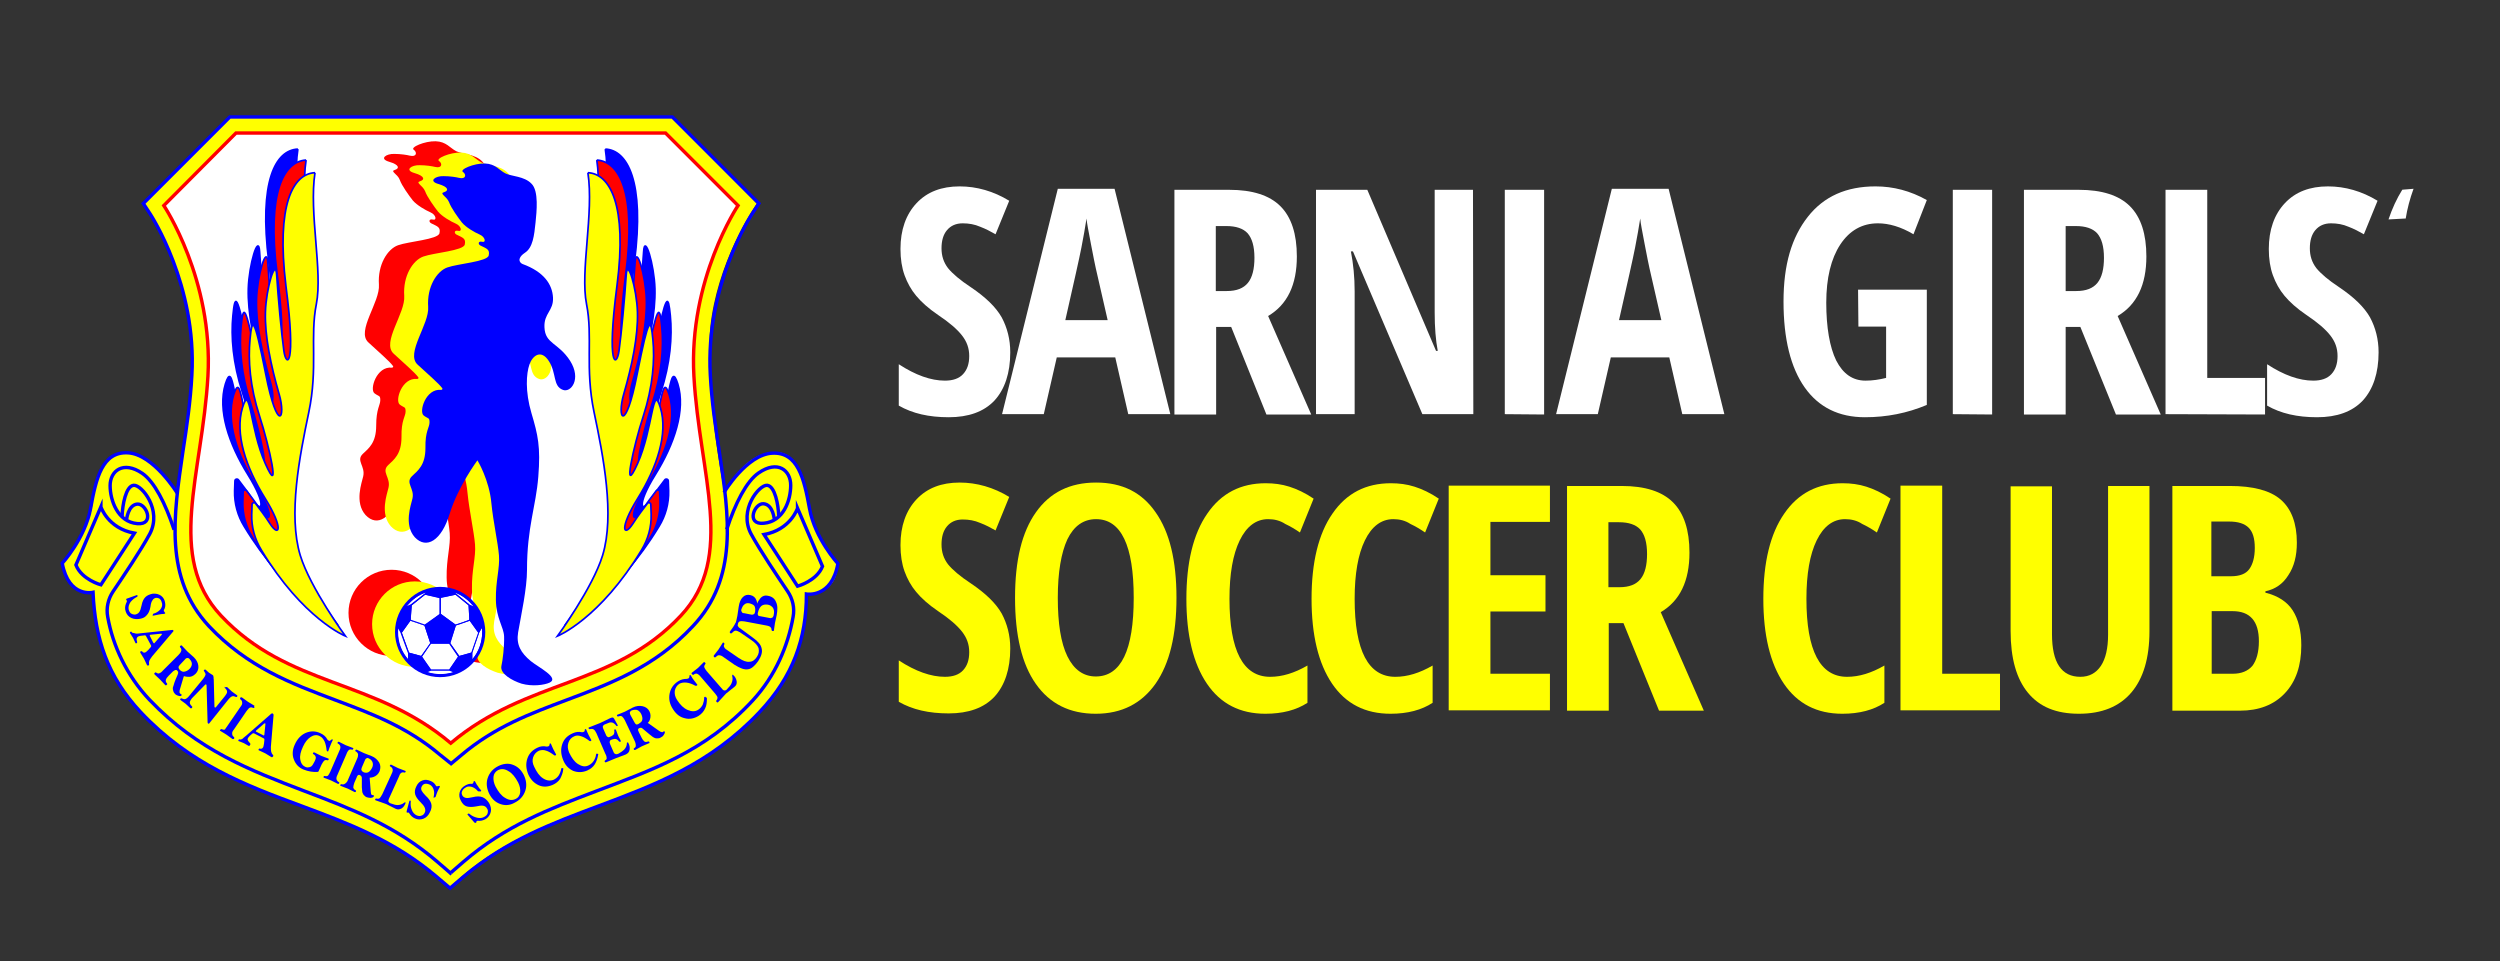 <?xml version="1.0" encoding="UTF-8"?>
<svg id="Layer_1" xmlns="http://www.w3.org/2000/svg" version="1.1" viewBox="0 0 731 281">
  <rect x="0" y="0" width="731" height="281" fill="#333333" stroke="none"/>
  <!-- Generator: Adobe Illustrator 29.8.1, SVG Export Plug-In . SVG Version: 2.1.1 Build 2)  -->
  <defs>
    <style>
      .st0, .st1 {
        fill: blue;
      }

      .st0, .st2, .st3, .st4, .st5 {
        stroke-miterlimit: 10;
      }

      .st0, .st2, .st4, .st5 {
        stroke: blue;
      }

      .st0, .st4, .st5 {
        stroke-width: .5px;
      }

      .st2 {
        fill: none;
      }

      .st3 {
        stroke: red;
      }

      .st3, .st6 {
        fill: #fff;
      }

      .st7, .st5 {
        fill: #ff0;
      }

      .st4, .st8 {
        fill: red;
      }
    </style>
  </defs>
  <g>
    <path class="st7" d="M51.5,144l3.2-20.3,1.3-12.4v-11.8l-1.7-11.3-3.3-11-3.8-8.8-5.3-8.9,25.1-25.4h129.2l25.1,25.4s-10.3,14.5-13.2,33,3.7,51.4,3.7,51.4c0,0,4.5-9.2,11.8-11.3s11.3,3.2,12.8,13.8,8.5,18.7,8.5,18.7c0,0,.5,8.6-9,8.6,0,0,.3,13.2-6.9,25.6-7.8,13.4-25,24.7-39.6,30.8-14.6,6.1-40.8,12.3-57.8,29.3,0,0-15.4-13.4-35.1-20.6-19.8-7.2-41.4-15.7-53.8-28.8-12.5-13.1-16.3-29.2-15.4-36.8,0,0-7.4,1.4-9.2-8.4,0,0,8.9-9.8,9.1-19.1s6.5-14.6,10.5-13.3c4,1.3,9,3.7,13.8,11.6Z"/>
    <path class="st3" d="M202.9,110c1.6,28.8,12.3,52.8-3.8,70-19.7,21-44.9,18.4-67.3,37.3-22.3-18.9-47.5-16.3-67.2-37.3-16.1-17.2-5.5-41.1-3.8-70,1.6-28.3-12.9-49.9-12.9-49.9l21.1-21.2h125.6l21.2,21.2s-14.5,21.6-12.9,49.9Z"/>
    <g>
      <path class="st2" d="M128.8,220.8c-9.8-8.3-20.1-12.1-31-16.2-12.5-4.7-25.4-9.5-36.7-21.5-13.1-14.1-10.4-32.1-7.6-51.2,1.1-7.1,2.2-14.5,2.6-22.2,1.5-26.3-12-46.8-12.1-47l-2.1-3.2,2.7-2.7,22.6-22.6h129.4l25.3,25.3-2.1,3.2c-.1.2-13.6,20.7-12.1,47,.4,7.7,1.5,15.1,2.6,22.2,2.9,19.1,5.6,37.1-7.7,51.2-11.2,12-24.2,16.8-36.7,21.5-10.9,4.1-21.2,7.9-31,16.2l-3,2.5-3.1-2.5Z"/>
      <path class="st2" d="M51.9,144.3s-7-11.5-14.5-11.9-9.3,7.4-10.9,16.2-8.3,16.1-8.3,16.1c1.9,10.2,9,8.5,9,8.5.6,13.5,4.2,24.6,13.9,35,14.4,15.3,30.9,21.5,46.9,27.4,13.9,5.2,27.1,10.1,39.6,20.7l4,3.4,4-3.4c12.6-10.6,25.7-15.5,39.6-20.7,16-6,32.5-12.1,46.9-27.4,9.8-10.4,13.7-21.5,13.7-34.5,0,0,7.4,1.3,9.2-8.9,0,0-6.7-7.3-8.3-16.1s-3.4-16.6-10.9-16.2c-7.5.4-14.1,11.5-14.1,11.5"/>
      <path class="st2" d="M233.2,148.6s-2,6.3-9.8,7.7l9.8,15.1s5.6-1.5,7.3-5.8l-7.3-17Z"/>
      <path class="st2" d="M29.5,148.2s2,6.3,9.8,7.7l-9.8,15.1s-5.6-1.5-7.3-5.8l7.3-17Z"/>
      <g>
        <path class="st2" d="M227.7,151c-.1-3.4-1.1-8.9-3.4-9.1-2.3-.2-8.4,7.2-4.7,14.2,2.6,4.8,7.8,12.5,10.7,16.8,1.5,2.2,2.1,4.9,1.6,7.5-1.5,8.5-5.2,17.2-11.7,24.3-14.1,15.3-30.1,20.6-45.8,26.6-13.7,5.2-26.6,10.1-38.9,20.7l-3.7,3.2"/>
        <path class="st2" d="M212.5,154.8c2.5-7.7,5.8-14.1,9.3-16.5,5.6-3.9,9.4-.8,9.4,3.6s-2.1,10.6-7.9,11.1c-5.3.5-2.7-6,0-5.7,2.8.3,3.1,4.6,3.1,4.6"/>
      </g>
      <g>
        <path class="st2" d="M35.7,151c.1-3.4,1.1-8.9,3.4-9.1,2.3-.2,8.4,7.2,4.7,14.2-2.6,4.8-7.8,12.5-10.7,16.8-1.5,2.2-2.1,4.9-1.6,7.5,1.5,8.5,5.6,17.2,12.2,24.2,14.1,14.8,29.6,20.7,45.3,26.7,13.7,5.2,26.6,10.1,38.9,20.7l3.7,3.2.1.1.1-.1"/>
        <path class="st2" d="M37,152s.4-4.3,3.1-4.6c2.7-.3,5.3,6.2,0,5.7-5.7-.5-7.9-6.8-7.9-11.1s3.8-7.4,9.4-3.6c3.5,2.4,6.8,8.8,9.3,16.5"/>
      </g>
    </g>
    <path class="st0" d="M177,43.6c1.8,11.8-2.3,28.8-.4,38.4,1.9,9.6-.5,18.7,2.2,31.6s6.1,30.1,2.5,41.9c-2.9,9.5-13.2,23.6-13.2,23.6,0,0,12.4-5,24.6-25.2,1.9-3.1,2.9-6.7,2.8-10.4,0-.9-.1-1.8-.1-2.9,0-.5-.7-.7-1-.3-1,1.3-2.7,3.5-4.3,6-2.6,4-4.1,1.5,1.5-7.5s8.9-18.9,6.6-26.5c-2.4-7.6-2.1,6.1-6.7,16.4-4.6,10.4-1.1-5.3,1.7-13.9s3.4-16.4,2.8-22.5c-.6-6.1-1.1-7.5-4.6,10.2s-6,12.9-3.9,5.8c2.4-8.3,4.2-16.9,4-23.9s-3-16.3-3.3-10.8c-.4,6.4-1.4,17-2.1,22.1-.7,5-3.7,4.8-.6-19s-2.1-32.8-8.5-33.1"/>
    <path class="st4" d="M174.5,46.8c1.8,11.8-2.3,28.8-.4,38.4s-.5,18.7,2.2,31.6,6.1,30.1,2.5,41.9c-2.9,9.5-13.2,23.6-13.2,23.6,0,0,12.4-5,24.6-25.2,1.9-3.1,2.9-6.7,2.8-10.4,0-.9-.1-1.8-.1-2.9,0-.5-.7-.7-1-.3-1,1.3-2.7,3.5-4.3,6-2.6,4-4.1,1.5,1.5-7.5s8.9-18.9,6.6-26.5c-2.4-7.6-2.1,6.1-6.7,16.4-4.6,10.4-1.1-5.3,1.7-13.9s3.4-16.4,2.8-22.5c-.6-6.1-1.1-7.5-4.6,10.2s-6,12.9-3.9,5.8c2.4-8.3,4.2-16.9,4-23.9-.2-7.1-3-16.3-3.3-10.8-.4,6.4-1.4,17-2.1,22.1-.7,5-3.7,4.8-.6-19s-2-32.7-8.5-33.1"/>
    <path class="st5" d="M171.9,50.5c1.8,11.8-2.3,28.8-.4,38.4s-.5,18.7,2.2,31.6,6.1,30.1,2.5,41.9c-2.9,9.5-13.2,23.6-13.2,23.6,0,0,12.4-5,24.6-25.2,1.9-3.1,2.9-6.7,2.8-10.4,0-.9-.1-1.8-.1-2.9,0-.5-.7-.7-1-.3-1,1.3-2.7,3.5-4.3,6-2.6,4-4.1,1.5,1.5-7.5s8.9-18.9,6.6-26.5-2.1,6.1-6.7,16.4c-4.6,10.3-1.1-5.3,1.7-13.9s3.4-16.4,2.8-22.5-1.1-7.5-4.6,10.2-6,12.9-3.9,5.8c2.4-8.3,4.2-16.9,4-23.9s-3-16.3-3.3-10.8c-.4,6.4-1.4,17-2.1,22.1-.7,5-3.7,4.8-.6-19s-2.1-32.8-8.5-33.1"/>
    <path class="st0" d="M87.1,43.6c-1.8,11.8,2.3,28.8.4,38.4s.5,18.7-2.2,31.6-6.1,30.1-2.5,41.9c2.9,9.5,13.2,23.6,13.2,23.6,0,0-12.4-5-24.6-25.2-1.9-3.1-2.9-6.7-2.8-10.4,0-.9.1-1.8.1-2.9,0-.5.7-.7,1-.3,1,1.3,2.7,3.5,4.3,6,2.6,4,4.1,1.5-1.5-7.5s-8.9-18.9-6.6-26.5c2.4-7.6,2.1,6.1,6.7,16.4,4.6,10.4,1.1-5.3-1.7-13.9-2.8-8.6-3.4-16.4-2.8-22.5s1.1-7.5,4.6,10.2,6,12.9,3.9,5.8c-2.4-8.3-4.2-16.9-4-23.9.2-7.1,3-16.3,3.3-10.8.4,6.4,1.4,17,2.1,22.1.7,5,3.7,4.8.6-19-3-23.9,2-32.8,8.5-33.1"/>
    <path class="st4" d="M89.5,46.8c-1.8,11.8,2.3,28.8.4,38.4s.5,18.7-2.2,31.6-6.1,30.1-2.5,41.9c2.9,9.5,13.2,23.6,13.2,23.6,0,0-12.4-5-24.6-25.2-1.9-3.1-2.9-6.7-2.8-10.4,0-.9.1-1.8.1-2.9,0-.5.7-.7,1-.3,1,1.3,2.7,3.5,4.3,6,2.6,4,4.1,1.5-1.5-7.5s-8.9-18.9-6.6-26.5c2.4-7.6,2.1,6.1,6.7,16.4,4.6,10.4,1.1-5.3-1.7-13.9-2.8-8.6-3.4-16.4-2.8-22.5s1.1-7.5,4.6,10.2,6,12.9,3.9,5.8c-2.4-8.3-4.2-16.9-4-23.9.2-7.1,3-16.3,3.3-10.8.4,6.4,1.4,17,2.1,22.1.7,5,3.7,4.8.6-19-3-23.8,2-32.7,8.5-33.1"/>
    <path class="st5" d="M92.1,50.5c-1.8,11.8,2.3,28.8.4,38.4s.5,18.7-2.2,31.6-6.1,30.1-2.5,41.9c2.9,9.5,13.2,23.6,13.2,23.6,0,0-12.4-5-24.6-25.2-1.9-3.1-2.9-6.7-2.8-10.4,0-.9.1-1.8.1-2.9,0-.5.7-.7,1-.3,1,1.3,2.7,3.5,4.3,6,2.6,4,4.1,1.5-1.5-7.5s-8.9-18.9-6.6-26.5,2.1,6.1,6.7,16.4c4.6,10.4,1.1-5.3-1.7-13.9-2.8-8.6-3.4-16.4-2.8-22.5s1.1-7.5,4.6,10.2,6,12.9,3.9,5.8c-2.4-8.3-4.2-16.9-4-23.9s3-16.3,3.3-10.8c.4,6.4,1.4,17,2.1,22.1.7,5,3.7,4.8.6-19-2.9-23.9,2.1-32.8,8.5-33.1"/>
    <g>
      <path class="st8" d="M142.2,58.5c-.4,3.9-.8,7.4-3.1,8.9-.9.6-1.3,1.1-1.5,1.6-.3.7.1,1.4.8,1.7,6.3,2.3,8.7,6,8.9,9.8.2,3.9-2.7,4.6-2.5,8.7.2,4.9,4,4.4,7.5,9.8,3.4,5.4.2,9.4-2.1,8.5-3-1.1-1.8-4.8-4.1-8.4s-4.8-1.6-5.7,1-1.3,7.8.6,14.2c1.9,6.4,2.7,9.8,2,18.6-.7,8.8-3.3,14.7-3.3,27.2,0,5.5-1.7,13.1-2.6,18.3-.6,3.6.8,6,3.7,8.4,2.2,1.8,8.5,4.9,5.5,6.3-1.5.7-5,1.2-8.2.3-2.8-.9-6.3-2.9-5.9-5.1.4-1.7.9-5.9.8-8.7-.1-2.8-2.3-5.2-2.4-10.7-.1-5.5,1.2-9.3.9-13s-1.7-10-2.2-15.1c-.6-7-4.1-12.7-4.1-12.7,0,0-5.7,7.7-8.1,15.6-2.5,7.9-6.8,10.5-10.2,6.9-3.3-3.7-1.1-9.5-.7-11.3.7-3-2.2-4.6-.1-6.6,1.7-1.6,3.9-3.2,3.9-8.2s1.2-6,1.2-7.5-.4-1-1.7-2c-1.5-1.1.6-8,5.1-7.5.3,0,.5-.3.3-.5-1-1.4-4.3-4.2-7.2-6.9-3.6-3.3,3.5-11.8,3.1-16.9-.4-5.8,2.5-10.4,5.6-11.5s11.7-1.7,12.1-3.5-.6-2-2.4-2.9c-.8-.4-.7-1.4.5-1.1s.9-1.4-.7-2.1c-1.6-.7-4-2.1-5.2-3.5-1.1-1.4-3.2-4.3-3.8-6s-2.9-2.5-1.5-2.9,1.5-1.5-1.6-2.4-.8-2.4,1.5-2.3c1.9,0,3.7.3,4.5.5,2.1.5,2.2-1,1.2-1.7-1.2-.7,3.2-2.6,6.4-2.5,3.1.1,4.2,2,6,2.9s5.5.8,7.6,3c2.2,2.1,1.5,8.3,1.2,11.3Z"/>
      <path class="st7" d="M149.6,61.8c-.4,3.9-.8,7.4-3.1,8.9-.9.6-1.3,1.1-1.5,1.6-.3.7.1,1.4.8,1.7,6.3,2.3,8.7,6,8.9,9.8.2,3.9-2.7,4.6-2.5,8.7.2,4.9,4,4.4,7.5,9.8,3.4,5.4.2,9.4-2.1,8.5-3-1.1-1.8-4.8-4.1-8.4-2.3-3.5-4.8-1.6-5.7,1s-1.3,7.8.6,14.2,2.7,9.8,2,18.6-3.3,14.7-3.3,27.2c0,5.5-1.7,13.1-2.6,18.3-.6,3.6.8,6,3.7,8.4,2.2,1.8,8.5,4.9,5.5,6.3-1.5.7-5,1.2-8.2.3-2.8-.9-6.3-2.9-5.9-5.1.4-1.7.9-5.9.8-8.7-.1-2.8-2.3-5.2-2.4-10.7-.1-5.5,1.2-9.3.9-13s-1.7-10-2.2-15.1c-.6-7-4.1-12.7-4.1-12.7,0,0-5.7,7.7-8.1,15.6-2.5,7.9-6.8,10.5-10.2,6.9-3.3-3.7-1.1-9.5-.7-11.3.7-3-2.2-4.6-.1-6.6,1.7-1.6,3.9-3.2,3.9-8.2-.1-5,1.2-6,1.2-7.5s-.4-1-1.7-2c-1.5-1.1.6-8,5.1-7.5.3,0,.5-.3.3-.5-1-1.4-4.3-4.2-7.2-6.9-3.6-3.3,3.5-11.8,3.1-16.9-.4-5.8,2.5-10.4,5.6-11.5s11.7-1.7,12.1-3.5c.4-1.8-.6-2-2.4-2.9-.8-.4-.7-1.4.5-1.1s.9-1.4-.7-2.1c-1.6-.7-4-2.1-5.2-3.5-1.1-1.4-3.2-4.3-3.8-6-.7-1.7-2.9-2.5-1.5-2.9s1.5-1.5-1.6-2.4-.8-2.4,1.5-2.3c1.9,0,3.7.3,4.5.5,2.1.5,2.2-1,1.2-1.7-1.2-.7,3.2-2.6,6.4-2.5,3.1.1,4.2,2,6,2.9s5.5.8,7.6,3c2.2,2.1,1.5,8.3,1.2,11.3Z"/>
      <path class="st1" d="M156.6,65c-.4,3.9-.8,7.4-3.1,8.9-.9.6-1.3,1.1-1.5,1.6-.3.7.1,1.4.8,1.7,6.3,2.3,8.7,6,8.9,9.8.2,3.9-2.7,4.6-2.5,8.7.2,4.9,4,4.4,7.5,9.8,3.4,5.4.2,9.4-2.1,8.5-3-1.1-1.8-4.8-4.1-8.4s-4.8-1.6-5.7,1-1.3,7.8.6,14.2c1.9,6.4,2.7,9.8,2,18.6s-3.3,14.7-3.3,27.2c0,5.5-1.7,13.1-2.6,18.3-.6,3.6.8,6,3.7,8.4,2.2,1.8,8.5,4.9,5.5,6.3-1.5.7-5,1.2-8.2.3-2.8-.9-6.3-2.9-5.9-5.1.4-1.7.9-5.9.8-8.7-.1-2.8-2.3-5.2-2.4-10.7-.1-5.5,1.2-9.3.9-13s-1.7-10-2.2-15.1c-.6-7-4.1-12.7-4.1-12.7,0,0-5.7,7.7-8.1,15.6s-6.8,10.5-10.2,6.9c-3.3-3.7-1.1-9.5-.7-11.3.7-3-2.2-4.6-.1-6.6,1.7-1.6,3.9-3.2,3.9-8.2-.1-5,1.2-6,1.2-7.5s-.4-1-1.7-2c-1.5-1.1.6-8,5.1-7.5.3,0,.5-.3.3-.5-1-1.4-4.3-4.2-7.2-6.9-3.6-3.3,3.5-11.8,3.1-16.9-.4-5.8,2.5-10.4,5.6-11.5,3.1-1.1,11.7-1.7,12.1-3.5.4-1.8-.6-2-2.4-2.9-.8-.4-.7-1.4.5-1.1s.9-1.4-.7-2.1-4-2.1-5.2-3.5c-1.1-1.4-3.2-4.3-3.8-6-.7-1.7-2.9-2.5-1.5-2.9s1.5-1.5-1.6-2.4c-3.1-.9-.8-2.4,1.5-2.3,1.9,0,3.7.3,4.5.5,2.1.5,2.2-1,1.2-1.7-1.2-.7,3.2-2.6,6.4-2.5,3.1.1,4.2,2,6,2.9s5.5.8,7.6,3c2.2,2.1,1.5,8.3,1.2,11.3Z"/>
    </g>
    <circle class="st8" cx="114.5" cy="179.2" r="12.6"/>
    <circle class="st7" cx="121.3" cy="182.5" r="12.5"/>
    <g>
      <circle class="st1" cx="128.7" cy="184.8" r="13.2"/>
      <g>
        <path class="st6" d="M137,176.6l.2.2,1.3.6c-1.5-1.9-3.4-3.4-5.7-4.2l.3.2.2.2,3.7,3Z"/>
        <path class="st6" d="M124.1,173.6l.2-.2.2-.2c-2.2.8-4.2,2.2-5.7,4.1l1.3-.6,4-3.1Z"/>
        <path class="st6" d="M138.1,192.3v.5c1.9-2.2,2.9-5.1,2.9-8,0-.4,0-.8-.1-1.2l-.8,1.4-1.4,4.1-.6,1.8v1.4Z"/>
        <path class="st6" d="M126,196.1l-.5.2-.6.2c1.3.4,2.6.6,3.9.6s2.6-.2,3.9-.6l-.2-.1-1-.4h-5.5v.1Z"/>
        <path class="st6" d="M118.3,188.3l-1.2-3.3-.7-1.3c0,.4-.1.8-.1,1.2,0,3,1.1,5.8,3,8v-1.9l-1-2.7Z"/>
        <polygon class="st6" points="126 188.2 123.4 192 126.1 195.8 126.8 195.8 131.4 195.8 134 192 131.4 188.2 126 188.2"/>
        <polygon class="st6" points="128.6 179.5 128.6 174.8 124.3 173.9 120.4 177 120.2 179.6 120.1 181.2 124.2 182.6 128.6 179.5"/>
        <polygon class="st6" points="120.1 181.2 120.1 181.2 120.2 179.6 120.1 181.2"/>
        <polygon class="st6" points="124.1 182.9 120 181.5 117.5 185 119.6 190.8 119.8 190.9 123.1 191.8 125.8 188.1 124.1 182.9"/>
        <polygon class="st6" points="123.1 191.8 123.1 191.8 119.8 190.9 123.1 191.8"/>
        <rect class="st6" x="122.1" y="180.1" height="4.3"/>
        <polygon class="st6" points="137.4 181.5 134.9 182.4 133.3 182.9 131.7 188.1 134.3 191.8 137.9 190.8 139.9 185 137.4 181.5"/>
        <polygon class="st6" points="130.7 189.9 135.3 189.9 135.3 189.9 130.7 189.9"/>
        <polygon class="st6" points="134.3 191.8 137.8 190.8 137.8 190.8 134.3 191.8"/>
        <path class="st6" d="M134.3,191.8h0Z"/>
        <polygon class="st6" points="128.9 179.5 133.2 182.6 135.7 181.8 137.2 181.2 137.2 180.6 137 177 133.2 173.9 129.6 174.7 128.9 174.8 128.9 179.5"/>
        <path class="st6" d="M133.2,173.9l-3.6.8,3.6-.8Z"/>
        <path class="st6" d="M137.2,181.2v-.6.6Z"/>
        <polygon class="st6" points="135.7 181.8 137.2 181.2 137.2 181.2 135.7 181.8"/>
        <path class="st6" d="M137.2,181.2h0Z"/>
        <path class="st1" d="M141.3,183.1h0l-.1-.5h0c-.3-1.6-.9-3.1-1.7-4.5h0l-.3-.5h0c-1.6-2.4-4.1-4.1-6.8-4.9h0l-.6-.2h0c-1.9-.5-4-.5-6,0h0l-.6.2h0c-2.7.8-5.1,2.5-6.8,4.9h0l-.3.5h0c-.9,1.4-1.5,3-1.8,4.6h0l-.1.5h0v.1h0c-.1.5-.1,1.1-.1,1.6,0,3.2,1.2,6.2,3.3,8.5h0l.3.3h0c1.2,1.2,2.7,2.2,4.3,2.9h0l.4.1h.1c1.4.5,2.8.8,4.3.8s3-.3,4.4-.8h.1l.4-.1h0c1.6-.7,3.1-1.6,4.3-2.9h0l.3-.3h0c2.1-2.3,3.3-5.3,3.3-8.5-.2-.6-.3-1.2-.3-1.8ZM124.8,196.5l.6-.2.5-.2h5.5l1,.4.2.1c-1.3.4-2.6.6-3.9.6-1.3,0-2.6-.2-3.9-.7ZM116.4,184.8c0-.4,0-.8.1-1.2l.7,1.3,1.2,3.3,1,2.7v1.9c-2-2.2-3-5-3-8ZM124.6,173.2l-.2.2-.2.2-4,3.2-1.3.6c1.5-2,3.4-3.4,5.7-4.2ZM132.9,173.2c2.3.8,4.2,2.3,5.7,4.2l-1.3-.6-.2-.2-3.7-3-.2-.2-.3-.2ZM120.4,177l3.9-3.1.4.1,3.8.9v4.7l-4.3,3.2-4.1-1.4h0l.1-1.6.2-2.8ZM133.2,173.9h0l3.8,3.1.2,3.7v.6h0l-1.5.5-2.5.9-4.3-3.2v-4.7l.7-.2,3.6-.7ZM119.6,190.8l-2.1-5.8,2.5-3.5h0l4.1,1.4h0l1.7,5.1-2.6,3.8h0l-3.3-.9-.3-.1ZM123.4,192l2.6-3.8h5.3l2.6,3.8-2.6,3.8h-5.4l-2.5-3.8ZM134.3,191.8h0l-2.7-3.8h0l1.7-5.1,1.6-.6,2.4-.8,2.5,3.5-2,5.8h0l-3.5,1ZM138.1,192.3v-1.4l.6-1.8,1.4-4.1.8-1.4c0,.4.1.8.1,1.2,0,2.9-1,5.8-2.9,8v-.5Z"/>
      </g>
    </g>
    <g>
      <path class="st1" d="M140.1,231.4h-.2c-.1,0-.1-.1-.2-.1-.5-.6-1.1-1-1.7-1.2-.7-.2-1.4-.2-1.9.2-.5.3-.8.6-1,1.1-.2.4-.1.8.1,1.2.2.4.6.6,1,.7.5.1,1.1,0,2-.2,1.2-.3,2.1-.3,2.9,0,.7.3,1.3.8,1.9,1.7.5.9.7,1.8.5,2.6-.2.9-.7,1.6-1.5,2.1-.7.4-1.5.6-2.4.5q-.1,0-.2.1c-.1,0-.1.1-.1.2v.1s0,.1-.1.1l-.1.1h-.2c-.1,0-.1-.1-.2-.1l-2-2.3h0v-.1q0-.1.1-.1l.1-.1h.2q.1,0,.2.1c.7.6,1.4.9,2.2,1.1.8.2,1.6.1,2.2-.3.5-.3.8-.6.9-1.1.1-.5.1-.9-.2-1.3-.2-.4-.6-.7-1.1-.8s-1.2,0-2.1.2c-1.1.2-2,.2-2.7,0s-1.3-.8-1.7-1.6c-.5-.8-.6-1.7-.4-2.5.2-.8.7-1.5,1.6-2,.7-.4,1.3-.6,2-.5.1,0,.2,0,.3-.2.1-.1.2-.3.2-.5h0q0-.1.1-.1h.2c.1,0,.1.1.1.1.3.5.5,1,.8,1.3.2.4.5.8.9,1.2,0,.1.1.1.1.2s0,.1-.1.2h-.5Z"/>
      <path class="st1" d="M146.3,235.1c-1.4-.5-2.4-1.4-3.2-2.9-.8-1.6-1-3.2-.5-4.7s1.5-2.7,3.1-3.5c1.4-.7,2.9-.9,4.2-.4,1.4.5,2.4,1.4,3.2,2.9.8,1.6,1,3.2.5,4.7s-1.5,2.7-3.1,3.5c-1.4.8-2.8.9-4.2.4ZM152.1,231.7c.1-.9-.1-1.9-.6-2.9-.8-1.5-1.7-2.7-2.8-3.3-1.1-.7-2.1-.8-3.1-.3-.7.4-1.2,1-1.3,1.9s.1,1.9.6,2.9c.8,1.5,1.7,2.7,2.8,3.3,1.1.7,2.1.8,3.1.3.7-.3,1.2-1,1.3-1.9Z"/>
      <path class="st1" d="M164.5,224.6c.1,0,.1.1.2.1,0,.1.1.1,0,.2-.1,1.1-.5,2-.9,2.8-.5.8-1.3,1.4-2.2,1.8-1.4.6-2.8.7-4.1.1-1.3-.6-2.3-1.6-3-3.1-.7-1.7-.8-3.2-.3-4.7s1.5-2.5,3-3.2c.8-.4,1.7-.5,2.6-.3.2,0,.4,0,.6-.1.2-.1.3-.3.3-.5v-.2l.1-.1h.2l.1.1c.2.6.5,1.1.7,1.6.2.4.5.9.8,1.5h0v.1q0,.1-.1.1l-.1.1h-.2q-.1,0-.2-.1c-.8-.6-1.6-1.1-2.3-1.3-.8-.3-1.5-.2-2.1,0-.8.4-1.4,1-1.7,1.9s-.2,1.8.3,2.8c.7,1.5,1.5,2.7,2.6,3.4s2.1.8,3.1.4c.6-.3,1.1-.7,1.5-1.3.3-.5.6-1.2.7-1.9,0-.1.1-.1.1-.2.1,0,.1-.1.3,0h0Z"/>
      <path class="st1" d="M174.7,220.4c.1,0,.1.1.2.1,0,.1.1.1,0,.2-.2,1.1-.5,2-1,2.8s-1.3,1.4-2.2,1.8c-1.4.6-2.8.6-4.1.1-1.3-.6-2.3-1.6-2.9-3.1-.7-1.7-.8-3.2-.3-4.7s1.5-2.5,3.1-3.2c.9-.4,1.7-.5,2.6-.3.2,0,.4,0,.6-.1.2-.1.3-.3.3-.5v-.2l.1-.1h.2l.1.1c.2.6.5,1.1.7,1.6.2.4.5.9.8,1.5h0v.1q0,.1-.1.1l-.1.1h-.2q-.1,0-.2-.1c-.8-.6-1.6-1.1-2.3-1.3-.8-.3-1.5-.3-2.1,0-.9.4-1.4,1-1.7,1.9s-.2,1.8.2,2.8c.7,1.5,1.5,2.7,2.6,3.4s2.1.9,3.1.4c.6-.3,1.1-.7,1.5-1.3.3-.5.6-1.1.7-1.9,0-.1.1-.1.1-.2.1,0,.1-.1.3,0h0Z"/>
      <path class="st1" d="M177.2,222.9h-.2c-.1,0-.1-.1-.1-.1l-.1-.1v-.2c0-.1.1-.1.1-.1.3-.2.5-.4.5-.7s-.1-.8-.4-1.3l-2.6-6c-.3-.6-.5-.9-.8-1.1-.3-.2-.6-.2-1.1-.1h-.2c-.1,0-.1-.1-.1-.1l-.1-.1v-.2c0-.1.1-.1.1-.1l3.3-1.3,2.9-1.4c.4-.2.6-.2.8-.2.1,0,.3.2.4.4l.5.9.5.9v.2q0,.1-.1.1h-.2c-.1,0-.1-.1-.1-.1-.4-.5-.8-.8-1.1-.9-.4-.1-.8-.1-1.2.1l-1,.4c-.3.1-.5.3-.6.5s0,.5.1.8l.8,1.8c.1.3.3.5.5.6s.4.1.7-.1l.3-.1c.4-.2.6-.4.8-.6.1-.3.2-.6.1-1.1v-.2c0-.1.1-.1.1-.1h.3c.1,0,.1.1.1.1.1.3.2.6.3.8s.2.5.3.8.3.6.4.8c.1.2.3.5.4.8v.2c0,.1-.1.1-.1.1h-.2c-.1,0-.1-.1-.2-.1-.3-.4-.6-.6-.9-.7-.3-.1-.6,0-1,.1l-.3.1c-.3.1-.5.3-.5.5-.1.2,0,.5.1.8l1,2.3c.1.3.3.5.6.6.2.1.5,0,.8-.1.7-.4,1.3-.8,1.7-1.2.5-.5.8-1.2.8-1.9,0-.1,0-.2.1-.2h.2s.1,0,.1.1h0c.4.7.5,1.4.4,2-.1.7-.5,1.1-1.1,1.4l-2.9,1.1-2.9,1.2Z"/>
      <path class="st1" d="M185.5,216.5l-2.8-5.9c-.3-.6-.6-.9-.8-1.1-.3-.2-.6-.2-1.1,0h-.2c-.1,0-.1-.1-.1-.1l-.1-.1v-.2c0-.1.1-.1.1-.1l2.2-.9,2.3-1.2c1-.5,2-.6,2.9-.4.9.2,1.6.7,2,1.5s.4,1.7.1,2.5c-.1.3-.3.6-.6.9l.2.1,3.1,2.2c.2.1.4.3.6.3.2.1.3.1.4.1s.1-.1.2-.1.1-.1.1-.1l.1-.1h.1l.1.1.1.1v.1c0,.3-.2.6-.4.9-.2.3-.5.5-.9.7-.3.2-.7.2-1.1.2s-.8-.2-1.1-.4l-.9-.7c-.5-.4-1.1-.9-1.8-1.5-.3-.3-.5-.4-.7-.5h-.3c-.3.1-.5.2-.6.4s0,.5.2.9l.8,1.6c.3.6.6.9.8,1.1.3.2.6.2,1.1,0h.2c.1,0,.1.1.1.1l.1.1v.2c0,.1-.1.1-.1.1l-2.1.9-2,1.1h-.2c-.1,0-.1-.1-.1-.1l-.1-.1v-.2c0-.1.1-.1.1-.1.3-.2.5-.4.5-.7,0-.6-.1-1-.4-1.6ZM185.5,211.2c.2.3.3.5.5.6s.4,0,.7-.1l.1-.1c.5-.3.9-.6,1-1.1s0-1-.3-1.7c-.3-.6-.7-1-1.2-1.2-.4-.1-.9-.1-1.5.1-.3.1-.5.3-.6.5s0,.5.1.8l1.2,2.2Z"/>
      <path class="st1" d="M206.4,203.9q.1,0,.2.1t.1.2c0,1.1-.1,2.1-.5,2.9-.4.9-1,1.6-1.9,2.2-1.3.8-2.7,1.1-4.1.7-1.4-.3-2.5-1.2-3.4-2.6-1-1.5-1.3-3-1-4.6.3-1.5,1.1-2.7,2.5-3.6.8-.5,1.6-.7,2.5-.7.2,0,.4-.1.6-.2.1-.1.2-.3.2-.6v-.2l.1-.1h.2s.1,0,.1.1c.3.6.6,1,.9,1.4.3.4.6.8,1,1.3h0v.1q0,.1-.1.1l-.1.1h-.4c-.9-.5-1.7-.8-2.5-.9-.8-.1-1.5,0-2.1.3-.8.5-1.2,1.2-1.4,2.1-.1.9.1,1.8.7,2.7.9,1.4,1.9,2.4,3.1,2.9,1.2.5,2.2.5,3.1-.1.6-.4,1-.9,1.3-1.5.2-.6.4-1.2.4-2,0-.1,0-.2.1-.2s.1-.1.2-.1l.2.2Z"/>
      <path class="st1" d="M210,205.3s-.1.1-.2.1-.1,0-.2-.1l-.1-.1s-.1-.1-.1-.2,0-.1.1-.2c.2-.3.3-.5.3-.8s-.3-.7-.7-1.2l-4.2-4.9c-.4-.5-.8-.8-1.1-.9-.3-.1-.7,0-1,.3-.1,0-.1.1-.2,0q-.1,0-.2-.1l-.1-.1c0-.1-.1-.1-.1-.2s0-.1.1-.2l1.8-1.4,1.6-1.6s.1-.1.2-.1.1,0,.2.1l.1.1s.1.1.1.2,0,.1-.1.2c-.2.3-.3.5-.3.8.1.3.3.7.7,1.2l4.6,5.3c.2.3.5.4.7.4s.5-.1.7-.4c.6-.6,1.1-1.2,1.3-1.7.3-.7.4-1.4.2-2.1v-.3l.1-.1h.1q.1,0,.1.1h0c.6.5.9,1.2,1,1.8.1.7-.1,1.2-.6,1.6l-2.5,2-2.3,2.5Z"/>
      <path class="st1" d="M220.2,186.5c1.4,1,2.3,2,2.5,3.1.3,1.1-.1,2.3-1,3.7-1,1.4-2,2.3-3,2.4-1,.2-2.3-.3-3.9-1.3l-3.3-2.3c-.5-.4-.9-.5-1.3-.5-.3,0-.6.2-.9.5,0,.1-.1.1-.2.1h-.2l-.1-.1c-.1,0-.1-.1-.1-.2v-.2l1.4-1.8,1.2-1.9c0-.1.1-.1.1-.1h.2l.1.1c.1,0,.1.1.1.2v.2c-.2.3-.2.6,0,.9.1.3.5.6,1,.9l3.2,2.2c1.2.8,2.2,1.2,3.1,1.1.9,0,1.6-.5,2.2-1.4.6-.9.7-1.7.5-2.6-.3-.8-1-1.6-2.2-2.4l-3.2-2.2c-.5-.3-1-.5-1.3-.5-.4,0-.7.3-1.1.7,0,0-.1.1-.2.1h-.2l-.1-.1c-.1,0-.1-.1-.1-.2v-.2l1-1.4.9-1.5c0-.1.1-.1.1-.1h.2l.1.1c.1,0,.1.1.1.2v.2c-.2.3-.2.6,0,.9.1.3.5.6,1,.9l3.4,2.5Z"/>
      <path class="st1" d="M224.1,182.9l-6.4-1.2c-.6-.1-1.1-.1-1.4,0-.3.1-.5.4-.6.9,0,.1-.1.1-.1.1-.1,0-.1.1-.2,0h-.1q-.1,0-.2-.1c0-.1-.1-.1,0-.2l.5-2.3.4-2.7c.2-1.3.6-2.2,1.2-2.8.6-.6,1.3-.8,2.2-.6s1.5.7,1.8,1.6c.1.3.2.6.2.9.2-.6.5-1,.8-1.4.6-.8,1.4-1.1,2.3-.9,1.2.2,2,.8,2.4,1.8.5,1,.5,2.3.2,3.9l-.5,2.3-.3,2.1q0,.1-.1.2h-.3q-.1,0-.2-.1c0-.1-.1-.1-.1-.2,0-.4-.1-.6-.3-.8-.1-.2-.6-.4-1.2-.5ZM217.6,179.3l2,.4c.3.1.6,0,.8-.1s.3-.3.4-.7v-.1c.1-.7,0-1.2-.2-1.6-.3-.4-.8-.6-1.5-.8-.6-.1-1.1,0-1.5.4-.4.3-.6.8-.8,1.3-.1.3-.1.6.1.8.1.3.3.4.7.4ZM222.4,180.2l2.6.5c.3.1.6,0,.8-.1s.3-.3.4-.6l.1-.6c.1-.6,0-1.2-.3-1.7-.4-.5-.9-.8-1.5-.9-.8-.1-1.4,0-1.9.4-.4.4-.8,1-1,2-.1.3,0,.6.1.8.1,0,.4.2.7.2Z"/>
    </g>
    <g>
      <path class="st1" d="M44.7,179.7q0-.1.1-.2c0-.1.1-.1.2-.1.7-.2,1.3-.6,1.8-1.1.5-.6.7-1.2.6-1.8-.1-.5-.3-1-.6-1.3s-.7-.4-1.2-.4c-.4.1-.8.3-1,.7-.3.4-.5,1-.6,1.9-.2,1.2-.6,2-1.2,2.6-.5.6-1.3.9-2.3,1s-1.9-.1-2.6-.6c-.7-.5-1.1-1.2-1.3-2.2-.1-.8.1-1.5.5-2.3v-.2c0-.1-.1-.1-.1-.2h0l-.1-.1v-.1h0q0-.1.1-.2c0-.1.1-.1.2-.1l2.8-1h.1l.1.1v.3c0,.1-.1.1-.1.1-.8.4-1.4.9-1.9,1.5-.5.7-.7,1.4-.6,2.1.1.5.3.9.6,1.2.4.3.8.4,1.3.4.5-.1.9-.3,1.2-.7s.5-1.1.7-2c.2-1.1.6-1.9,1.1-2.4s1.2-.8,2.1-1c1-.1,1.8.1,2.5.6s1.1,1.3,1.2,2.2c.1.7,0,1.4-.4,2v.3c.1.1.2.2.3.4h0l.1.1v.1q0,.1-.1.1s-.1.1-.2.1c-.6,0-1.1.1-1.6.2-.4.1-.9.2-1.5.3h-.2c-.1,0-.1-.1-.1-.1l.1-.2Z"/>
      <path class="st1" d="M40.8,185.2l9.5-1h.2c.1,0,.1.1.2.1v.2c0,.1,0,.2-.1.2l-6.1,7.2c-.4.5-.6.9-.8,1.2-.1.3-.2.7-.1,1v.2c0,.1-.1.1-.1.2l-.1.1c-.1,0-.2.1-.2,0-.1,0-.1-.1-.2-.1l-.9-1.9-1.1-1.8v-.2c0-.1.1-.1.1-.1l.1-.1h.2c.1,0,.1.1.2.1.2.3.5.4.8.3.3-.1.6-.4,1-.8l.7-.8c.1-.1.1-.2.1-.3s0-.2-.1-.3l-1.4-2.6c-.1-.1-.1-.2-.2-.2s-.2-.1-.3,0l-1,.1c-.6.1-.9.2-1.1.5-.2.3-.2.7,0,1.3v.2c0,.1-.1.1-.1.1l-.1.1h-.2c-.1,0-.1-.1-.1-.1l-.7-1.5-.9-1.4v-.2c0-.1.1-.1.1-.1l.1-.1h.2c.1,0,.1.1.1.1.1.2.3.3.7.3.4.2.9.2,1.6.1ZM47,185.3l-3,.3c-.1,0-.2,0-.2.1v.2l1,2q.1.1.2.2t.2-.1l2-2.3h0c.1-.1.2-.2.1-.3,0-.1-.1-.1-.3-.1Z"/>
      <path class="st1" d="M47.6,196.1l4.6-4.6c.4-.4.7-.8.8-1.2.1-.3,0-.7-.3-1,0,0-.1-.1-.1-.2s0-.1.1-.2l.1-.1q.1-.1.2-.1t.2.1l1.6,1.7,1.9,1.7c.8.8,1.2,1.6,1.3,2.5s-.2,1.7-.8,2.3c-.7.7-1.4,1-2.3.9-.4,0-.7-.1-1.1-.2l-.1.2-1.1,3.7c-.1.2-.1.5-.1.7s0,.3.1.4q.1.1.2.2.1.1.2.1s.1,0,.1.1v.2s0,.1-.1.1l-.1.1c-.3.1-.6,0-.9-.1-.3-.1-.7-.3-.9-.6-.3-.3-.4-.6-.5-1s-.1-.8.1-1.2l.3-1c.2-.6.5-1.3.9-2.2.2-.4.2-.6.2-.8,0-.1,0-.2-.1-.3-.2-.3-.3-.4-.6-.4-.2,0-.5.2-.8.4l-1.3,1.3c-.4.4-.7.8-.8,1.2-.1.3,0,.7.3,1,0,0,.1.1.1.2s0,.1-.1.2l-.1.1q-.1.1-.2.1-.1,0-.2-.1l-1.5-1.6-1.6-1.5s-.1-.1-.1-.2,0-.1.1-.2l.1-.1s.1-.1.2-.1.1,0,.2.1c.3.2.6.3.8.2.3-.1.7-.3,1.1-.8ZM52.6,194.4c-.2.2-.4.5-.4.7s.1.4.3.7l.1.1c.4.4.9.6,1.3.5.5-.1,1-.3,1.5-.8s.7-1,.7-1.5c0-.4-.2-.9-.6-1.3-.2-.3-.4-.4-.7-.4-.2,0-.5.1-.7.4l-1.5,1.6Z"/>
      <path class="st1" d="M66.6,212.1l3.7-5.4c.4-.5.6-.9.5-1.3,0-.3-.1-.6-.5-.9,0,0-.1-.1-.1-.2v-.2l.1-.1c0-.1.1-.1.2-.1h.2l1.8,1.3,1.8,1.1c.1,0,.1.1.1.1q0,.1-.1.2l.1.3c0,.1-.1.1-.2.1h-.2c-.3-.2-.6-.2-.9-.1-.3.1-.6.5-1,1l-3.7,5.4c-.4.5-.6.9-.5,1.3,0,.3.1.6.5.9,0,0,.1.1.1.2v.2l-.1.1c0,.1-.1.1-.2.1h-.2l-1.8-1.3-1.8-1.1c-.1,0-.1-.1-.1-.1q0-.1.1-.2l.1-.1c0-.1.1-.1.2-.1h.2c.3.2.6.2.9.1.1-.3.5-.7.8-1.2Z"/>
      <path class="st1" d="M56.1,204.2c-.4.5-.6.9-.6,1.2,0,.4.2.7.6,1.1.1,0,.1.1.1.2v.2l-.1.1c0,.1-.1.1-.2.1h-.2l-1.4-1.3-1.5-1.1c-.1,0-.1-.1-.1-.1v-.2l.1-.1c0-.1.1-.1.1-.1h.2c.4.2.8.3,1.1.2s.7-.4,1.1-.9l4.1-5c.4-.5.6-.9.7-1.2,0-.3-.1-.6-.4-1l-.1-.1v-.2l.1-.1c0-.1.1-.1.2-.1h.2l1,.9,1.1.7c.1.1.2.2.2.4.1.2,0,.5.1.9l.2,7.9c0,.2.1.3.2.3s.2-.1.3-.2l2.6-3.2c.4-.5.6-.9.6-1.2,0-.4-.2-.7-.6-1.1-.1,0-.1-.1-.1-.2v-.2l.3.2c0-.1.1-.1.2-.1h.2l1.4,1.3,1.5,1.1c.1,0,.1.1.1.1v.2l-.1.1c0,.1-.1.1-.1.1h-.2c-.4-.2-.8-.3-1.1-.2-.3.1-.7.4-1.1.9l-5.6,7-.1.1h-.2l-.1-.1c0-.1-.1-.1-.1-.2l-.3-10.9c0-.2-.1-.3-.2-.3s-.2.1-.3.2l-3.8,3.9Z"/>
      <path class="st1" d="M72.1,215l7.2-6.3c.1,0,.1-.1.2-.1h.2c.1,0,.1.1.2.2,0,.1.1.1.1.2l-.8,9.4c0,.6,0,1.1.1,1.4.1.3.2.7.5.9q.1.1.1.2v.2l-.1.1c0,.1-.1.1-.2.2h-.2l-1.8-1.1-1.9-.9c-.1,0-.1-.1-.1-.1v-.2l.1-.1c0-.1.1-.1.1-.1h.2c.4.1.6,0,.8-.2.2-.2.3-.6.4-1.3l.1-1v-.3c0-.1-.1-.1-.2-.2l-2.7-1.4c-.1-.1-.2-.1-.3-.1s-.2.1-.3.1l-.8.7c-.4.4-.6.7-.6,1s.3.7.7,1.1c0,0,.1.1.1.2v.2l-.2.3c0,.1-.1.1-.1.1h-.2l-1.4-.8-1.5-.6c-.1,0-.1-.1-.1-.1v-.2l.1-.1c0-.1.1-.1.1-.1h.2c.2.1.4,0,.7-.1.3-.3.7-.6,1.3-1.1ZM77.2,211.6l-2.3,2q-.1.1-.1.2c0,.1.1.1.2.2l2,1c.1.1.2.1.2,0,.1,0,.1-.1.1-.2l.3-3h0c0-.2,0-.3-.1-.3s-.1,0-.3.1Z"/>
      <path class="st1" d="M88.7,225c-1.4-.6-2.3-1.6-2.8-3-.5-1.3-.4-2.8.3-4.3.7-1.6,1.8-2.8,3.2-3.4s2.9-.6,4.3.1c.9.4,1.6,1,2,1.8.1.2.3.3.5.4s.4,0,.5-.2l.2-.1.1-.1h.2s.1,0,.1.1v.1c-.3.6-.5,1.1-.7,1.6-.2.4-.4,1-.6,1.6,0,.1-.1.1-.1.1h-.2l-.1-.1c0-.1-.1-.1-.1-.2-.1-1-.3-1.9-.6-2.6-.4-.8-.8-1.3-1.5-1.6-.8-.4-1.7-.3-2.6.3s-1.6,1.5-2.2,2.8c-.7,1.5-1,2.7-.8,3.8s.6,1.7,1.4,2.1c.2.1.5.2.7.2.4,0,.8-.1,1.1-.3.3-.2.6-.7.9-1.3l.1-.2c.3-.6.4-1,.3-1.3s-.3-.6-.7-.8c-.1,0-.1-.1-.1-.1v-.2l.1-.1c0-.1.1-.1.1-.1h.2l2,1,2.1.8c.1,0,.1.1.1.1v.2l-.1.1c0,.1-.1.1-.1.1h-.2c-.3-.1-.6-.1-.9.1-.2.2-.5.6-.8,1.2l-.8,1.8c0,.1-.1.1-.1.2q-.1.1-.2.1c-1.3.1-2.7-.1-4.2-.7h0Z"/>
      <path class="st1" d="M96.6,225.6l2.6-6c.3-.6.4-1,.3-1.4-.1-.3-.3-.6-.7-.8-.1,0-.1-.1-.1-.1v-.2l.1-.1c0-.1.1-.1.1-.1h.2l2,1,2.1.8c.1,0,.1.1.1.1v.2l-.1.1c0,.1-.1.1-.1.1h-.2c-.3-.1-.6-.1-.9.1-.2.2-.5.6-.7,1.2l-2.6,6c-.3.6-.4,1-.3,1.4.1.3.3.6.7.8.1,0,.1.1.1.1v.2l-.1.1c0,.1-.1.1-.1.1h-.2l-2-1-2.1-.8c-.1,0-.1-.1-.1-.1v-.2l.1-.1c0-.1.1-.1.1-.1h.2c.3.1.6.1.9-.1.2-.2.4-.6.7-1.2Z"/>
      <path class="st1" d="M101.8,227.9l2.6-6c.3-.6.3-1,.3-1.4-.1-.3-.3-.6-.7-.8-.1,0-.1-.1-.1-.1v-.2l.1-.1c0-.1.1-.1.1-.1h.2l2.1,1,2.3.9c1,.4,1.7,1.1,2.2,1.9.4.8.4,1.6.1,2.5-.4.9-1,1.4-1.8,1.7-.3.1-.7.2-1.1.2v.2l.3,3.8c0,.2.1.5.1.7.1.2.1.3.2.3s.2.1.2.1h.3l.1.1v.3l-.1.1c-.2.2-.5.3-.9.3s-.7-.1-1.1-.2c-.3-.1-.6-.4-.9-.7-.2-.3-.4-.7-.4-1.1l-.1-1.1v-2.3c0-.4,0-.7-.1-.8,0-.1-.1-.2-.2-.3-.3-.2-.5-.3-.7-.2s-.4.3-.5.7l-.7,1.6c-.2.6-.3,1-.3,1.4.1.3.3.6.7.8.1,0,.1.1.1.1v.2l-.1.1c0,.1-.1.1-.1.1h-.2l-2-1-2.1-.8c-.1,0-.1-.1-.1-.1v-.2l.1-.1c0-.1.1-.1.1-.1h.2c.3.1.6.1.9-.1.5-.3.8-.7,1-1.3ZM105.8,224.4c-.1.3-.2.6-.1.8s.2.4.5.5l.1.1c.5.2,1,.2,1.4,0s.8-.7,1.1-1.3c.3-.6.3-1.2.1-1.7-.2-.4-.5-.8-1-1-.3-.2-.5-.2-.7-.1-.2.1-.4.3-.5.6l-.9,2.1Z"/>
      <path class="st1" d="M109.8,234c-.1,0-.1-.1-.1-.1v-.2l.1-.1c0-.1.1-.1.1-.1h.2c.3.1.6.1.9-.1.2-.2.5-.6.8-1.2l2.7-5.9c.3-.6.4-1,.3-1.4-.1-.3-.3-.6-.7-.8-.1,0-.1-.1-.1-.1v-.2l.1-.1c0-.1.1-.1.1-.1h.2l2,1,2.1.8c.1,0,.1.1.1.1v.2l-.1.1c0,.1-.1.1-.1.1h-.2c-.3-.1-.6-.1-.9.1s-.5.6-.7,1.2l-2.9,6.4c-.1.3-.2.6-.1.8s.3.4.6.5c.8.3,1.5.5,2,.5.7,0,1.4-.2,2-.7.1-.1.2-.1.2-.1h.1l.1.1v.1h0c-.3.8-.7,1.3-1.2,1.6-.6.3-1.1.4-1.7.1l-2.8-1.4-3.1-1.1Z"/>
      <path class="st1" d="M126.9,233.3c-.1,0-.1-.1-.1-.1v-.2c.2-.8.2-1.5,0-2.1-.2-.7-.6-1.2-1.2-1.5-.5-.2-1-.3-1.4-.2s-.7.4-.9.8-.2.8,0,1.2.6.9,1.2,1.5c.9.8,1.4,1.6,1.6,2.3s.1,1.6-.4,2.5c-.4.9-1.1,1.6-1.9,1.9-.8.3-1.7.3-2.5-.1-.7-.3-1.3-.9-1.7-1.6,0-.1-.1-.1-.2-.1h-.4c-.1,0-.1-.1-.1-.2v-.2l.8-3h0l.1-.1h.2l.1.1v.2c-.1.9,0,1.7.3,2.4.3.8.8,1.3,1.4,1.6.5.2.9.3,1.4.1.4-.1.8-.4,1-.9.2-.4.2-.9,0-1.4s-.6-1-1.3-1.7c-.8-.8-1.3-1.5-1.5-2.2s-.1-1.5.3-2.3c.4-.9,1-1.5,1.8-1.8s1.6-.2,2.5.2c.7.3,1.2.8,1.5,1.4,0,.1.1.1.3.1.1,0,.3,0,.5-.1h.2l.1.1v.2c-.3.5-.5,1-.7,1.4s-.3.9-.5,1.4c0,.1-.1.1-.1.2h-.2l-.2.2Z"/>
    </g>
  </g>
  <g>
    <path class="st6" d="M295.4,103c0,6.1-1.6,10.8-4.6,14.1-3.1,3.3-7.6,4.9-13.4,4.9s-10.6-1.1-14.6-3.4v-12.1c4.9,3.2,9.4,4.8,13.5,4.8,2.3,0,4.1-.6,5.3-1.9,1.2-1.3,1.8-3,1.8-5.3s-.7-4.2-2.1-6-3.7-3.8-7-6c-2.8-1.9-4.9-3.8-6.4-5.6-1.5-1.8-2.6-3.8-3.4-6s-1.2-4.8-1.2-7.7c0-5.6,1.6-10.1,4.7-13.4,3.1-3.3,7.3-4.9,12.6-4.9,5,0,9.9,1.4,14.5,4.2l-4,9.8c-1.4-.8-2.9-1.6-4.5-2.2-1.6-.7-3.3-1-5.1-1-2,0-3.5.7-4.6,2s-1.6,3.1-1.6,5.3.6,4.1,1.9,5.8c1.3,1.6,3.5,3.5,6.7,5.6,4.3,2.9,7.3,5.8,9,8.8,1.6,3,2.5,6.4,2.5,10.2Z"/>
    <path class="st6" d="M329.9,121.1l-3.8-16.6h-17.1l-3.8,16.6h-12.2l16.3-65.9h16.6l16.3,65.9h-12.3ZM323.9,93.7l-3.5-15.3c-.2-.9-.7-3.3-1.4-7-.7-3.7-1.2-6.2-1.3-7.5-.4,2.6-.9,5.4-1.5,8.5s-2.2,10.2-4.7,21.2h12.4v.1Z"/>
    <path class="st6" d="M355.6,95.6v25.6h-12.2V55.5h16c6.8,0,11.8,1.6,15,4.8s4.8,8.1,4.8,14.7c0,8.3-2.8,14.1-8.4,17.4l12.6,28.8h-13.1l-10.3-25.6h-4.4ZM355.6,85.1h3.1c2.9,0,4.9-.8,6.2-2.4,1.3-1.6,1.9-4.1,1.9-7.3,0-3.4-.7-5.7-2-7.2-1.3-1.4-3.4-2.1-6.2-2.1h-3.1v19h.1Z"/>
    <path class="st6" d="M430.8,121.1h-14.9l-20.3-47.6h-.6c.7,3.6,1.1,7.5,1.1,11.7v35.9h-11.3V55.5h15l20.1,47.1h.5c-.6-3.1-.9-6.9-.9-11.2v-35.9h11.2l.1,65.6h0Z"/>
    <path class="st6" d="M440,121.1V55.5h11.5v65.7l-11.5-.1h0Z"/>
    <path class="st6" d="M491.9,121.1l-3.8-16.6h-17.1l-3.8,16.6h-12.2l16.3-65.9h16.6l16.3,65.9h-12.3ZM485.8,93.7l-3.5-15.3c-.2-.9-.7-3.3-1.4-7-.7-3.7-1.2-6.2-1.3-7.5-.4,2.6-.9,5.4-1.5,8.5s-2.2,10.2-4.7,21.2h12.4v.1Z"/>
    <path class="st6" d="M543.3,84.7h20.1v33.7c-5.7,2.4-11.7,3.6-18.1,3.6-7.6,0-13.5-2.9-17.6-8.7-4.1-5.8-6.2-14.2-6.2-25.1s2.4-18.8,7.1-24.8c4.7-6,11.3-8.9,19.8-8.9,5.2,0,10.2,1.3,15,4l-3.9,10c-3.7-2.2-7.2-3.2-10.4-3.2-4.6,0-8.3,2.1-11,6.2s-4.1,9.8-4.1,17,1,13,2.9,16.9c2,3.9,4.8,5.9,8.6,5.9,2,0,4-.3,6-.8v-15h-8.1l-.1-10.8h0Z"/>
    <path class="st6" d="M571,121.1V55.5h11.5v65.7l-11.5-.1h0Z"/>
    <path class="st6" d="M604,95.6v25.6h-12.2V55.5h16c6.8,0,11.8,1.6,15,4.8s4.8,8.1,4.8,14.7c0,8.3-2.8,14.1-8.4,17.4l12.6,28.8h-13.1l-10.4-25.6h-4.3ZM604,85.1h3.1c2.9,0,4.9-.8,6.2-2.4s1.9-4.1,1.9-7.3c0-3.4-.7-5.7-2-7.2-1.3-1.4-3.4-2.1-6.2-2.1h-3v19Z"/>
    <path class="st6" d="M633.2,121.1V55.5h12.2v55h16.9v10.7l-29.1-.1h0Z"/>
    <path class="st6" d="M695.5,103c0,6.1-1.6,10.8-4.6,14.1-3.1,3.3-7.6,4.9-13.4,4.9s-10.6-1.1-14.6-3.4v-12.1c4.9,3.2,9.4,4.8,13.5,4.8,2.3,0,4.1-.6,5.3-1.9s1.8-3,1.8-5.3-.7-4.2-2.1-6c-1.4-1.8-3.7-3.8-7-6-2.8-1.9-4.9-3.8-6.4-5.6-1.5-1.8-2.6-3.8-3.4-6-.8-2.2-1.2-4.8-1.2-7.7,0-5.6,1.6-10.1,4.7-13.4,3.1-3.3,7.3-4.9,12.6-4.9,5,0,9.9,1.4,14.5,4.2l-4,9.8c-1.4-.8-2.9-1.6-4.5-2.2-1.6-.7-3.3-1-5.1-1-2,0-3.5.7-4.6,2s-1.6,3.1-1.6,5.3.6,4.1,1.9,5.8c1.3,1.6,3.5,3.5,6.7,5.6,4.3,2.9,7.3,5.8,9,8.8,1.6,3,2.5,6.4,2.5,10.2Z"/>
    <path class="st7" d="M295.4,189.6c0,6.1-1.6,10.8-4.6,14.1-3.1,3.3-7.6,4.9-13.4,4.9s-10.6-1.1-14.6-3.4v-12.1c4.9,3.2,9.4,4.8,13.5,4.8,2.3,0,4.1-.6,5.3-1.9,1.2-1.3,1.8-3,1.8-5.3s-.7-4.2-2.1-6-3.7-3.8-7-6c-2.8-1.9-4.9-3.8-6.4-5.6s-2.6-3.8-3.4-6-1.2-4.8-1.2-7.7c0-5.6,1.6-10.1,4.7-13.4,3.1-3.3,7.3-4.9,12.6-4.9,5,0,9.9,1.4,14.5,4.2l-4,9.8c-1.4-.8-2.9-1.6-4.5-2.2-1.6-.7-3.3-1-5.1-1-2,0-3.5.7-4.6,2s-1.6,3.1-1.6,5.3.6,4.1,1.9,5.8c1.3,1.6,3.5,3.5,6.7,5.6,4.3,2.9,7.3,5.8,9,8.8,1.6,3,2.5,6.4,2.5,10.2Z"/>
    <path class="st7" d="M344,174.8c0,10.9-2,19.2-6.1,25.1-4.1,5.8-9.9,8.8-17.5,8.8s-13.4-2.9-17.5-8.7-6.1-14.2-6.1-25.2,2-19.2,6.1-25,9.9-8.7,17.6-8.7,13.4,2.9,17.4,8.7c4.1,5.8,6.1,14.1,6.1,25ZM309.3,174.8c0,7.5.9,13.2,2.8,17.1,1.9,3.9,4.7,5.9,8.3,5.9,7.4,0,11.1-7.7,11.1-23s-3.7-23-11-23c-3.7,0-6.5,2-8.4,5.9-1.8,3.9-2.8,9.6-2.8,17.1Z"/>
    <path class="st7" d="M370.8,151.8c-3.5,0-6.3,2.1-8.3,6.2-2,4.1-3,9.8-3,17.1,0,15.2,4,22.8,11.9,22.8,3.5,0,7.1-1.1,10.9-3.3v10.9c-3.2,2.1-7.3,3.2-12.3,3.2-7.4,0-13.1-2.9-17.1-8.8-4-5.9-6-14.2-6-24.8s2-19,6.1-24.9c4.1-6,9.8-8.9,17.1-8.9,2.4,0,4.7.3,6.9,1,2.2.7,4.6,1.8,7.1,3.5l-4,9.9c-1.3-.9-2.8-1.8-4.3-2.5-1.5-1-3.2-1.4-5-1.4Z"/>
    <path class="st7" d="M407.4,151.8c-3.5,0-6.3,2.1-8.3,6.2-2,4.1-3,9.8-3,17.1,0,15.2,4,22.8,11.9,22.8,3.5,0,7.1-1.1,10.9-3.3v10.9c-3.2,2.1-7.3,3.2-12.3,3.2-7.4,0-13.1-2.9-17.1-8.8-4-5.9-6-14.2-6-24.8s2-19,6.1-24.9c4.1-6,9.8-8.9,17.1-8.9,2.4,0,4.7.3,6.9,1,2.2.7,4.6,1.8,7.1,3.5l-4,9.9c-1.3-.9-2.8-1.8-4.3-2.5-1.5-1-3.2-1.4-5-1.4Z"/>
    <path class="st7" d="M453.2,207.7h-29.6v-65.7h29.6v10.6h-17.4v15.6h16.1v10.6h-16.1v18.2h17.4v10.7Z"/>
    <path class="st7" d="M470.4,182.2v25.6h-12.2v-65.7h16c6.8,0,11.8,1.6,15,4.8s4.8,8.1,4.8,14.7c0,8.3-2.8,14.1-8.4,17.4l12.6,28.8h-13.1l-10.4-25.6h-4.3ZM470.4,171.7h3.1c2.9,0,4.9-.8,6.2-2.4,1.3-1.6,1.9-4.1,1.9-7.3,0-3.4-.7-5.7-2-7.2-1.3-1.4-3.4-2.1-6.2-2.1h-3.1v19h.1Z"/>
    <path class="st7" d="M539.5,151.8c-3.5,0-6.3,2.1-8.3,6.2-2,4.1-3,9.8-3,17.1,0,15.2,4,22.8,11.9,22.8,3.5,0,7.1-1.1,10.9-3.3v10.9c-3.2,2.1-7.3,3.2-12.3,3.2-7.4,0-13.1-2.9-17.1-8.8-4-5.9-6-14.2-6-24.8s2-19,6.1-24.9c4.1-6,9.8-8.9,17.1-8.9,2.4,0,4.7.3,6.9,1s4.6,1.8,7.1,3.5l-4,9.9c-1.3-.9-2.8-1.8-4.3-2.5-1.5-1-3.2-1.4-5-1.4Z"/>
    <path class="st7" d="M555.7,207.7v-65.7h12.2v55h16.9v10.7h-29.1Z"/>
    <path class="st7" d="M628.5,142.1v42.5c0,7.8-1.8,13.8-5.3,17.9-3.5,4.1-8.6,6.2-15.3,6.2s-11.5-2-14.9-6.1-5.1-10.1-5.1-18.1v-42.3h12.1v43.2c0,8.4,2.8,12.5,8.3,12.5,2.6,0,4.6-1.1,6-3.2,1.4-2.1,2.1-5.2,2.1-9.1v-43.5h12.1Z"/>
    <path class="st7" d="M635.2,142.1h16.8c6.8,0,11.8,1.3,14.9,4,3.1,2.7,4.7,6.9,4.7,12.6,0,3.8-.8,7-2.5,9.5-1.6,2.6-3.9,4.1-6.7,4.7v.4c3.7.9,6.4,2.7,8,5.2s2.5,5.9,2.5,10.2c0,6-1.6,10.6-4.8,14s-7.6,5.1-13.1,5.1h-19.8v-65.7h0ZM646.7,168.5h5.6c2.6,0,4.4-.7,5.4-2.1,1-1.4,1.6-3.4,1.6-6.2s-.6-4.7-1.8-5.9-3.1-1.8-5.7-1.8h-5.2v16h.1ZM646.7,178.7v18.3h6.2c2.5,0,4.4-.8,5.7-2.3,1.2-1.6,1.9-4,1.9-7.2,0-5.9-2.6-8.8-7.7-8.8h-6.1Z"/>
  </g>
  <path class="st6" d="M698.4,64.16c1.07-3.17,2.38-6.04,4.03-8.69l3.29-.27c-1.07,2.96-1.83,5.79-2.29,8.69l-5.03.27Z"/>
</svg>